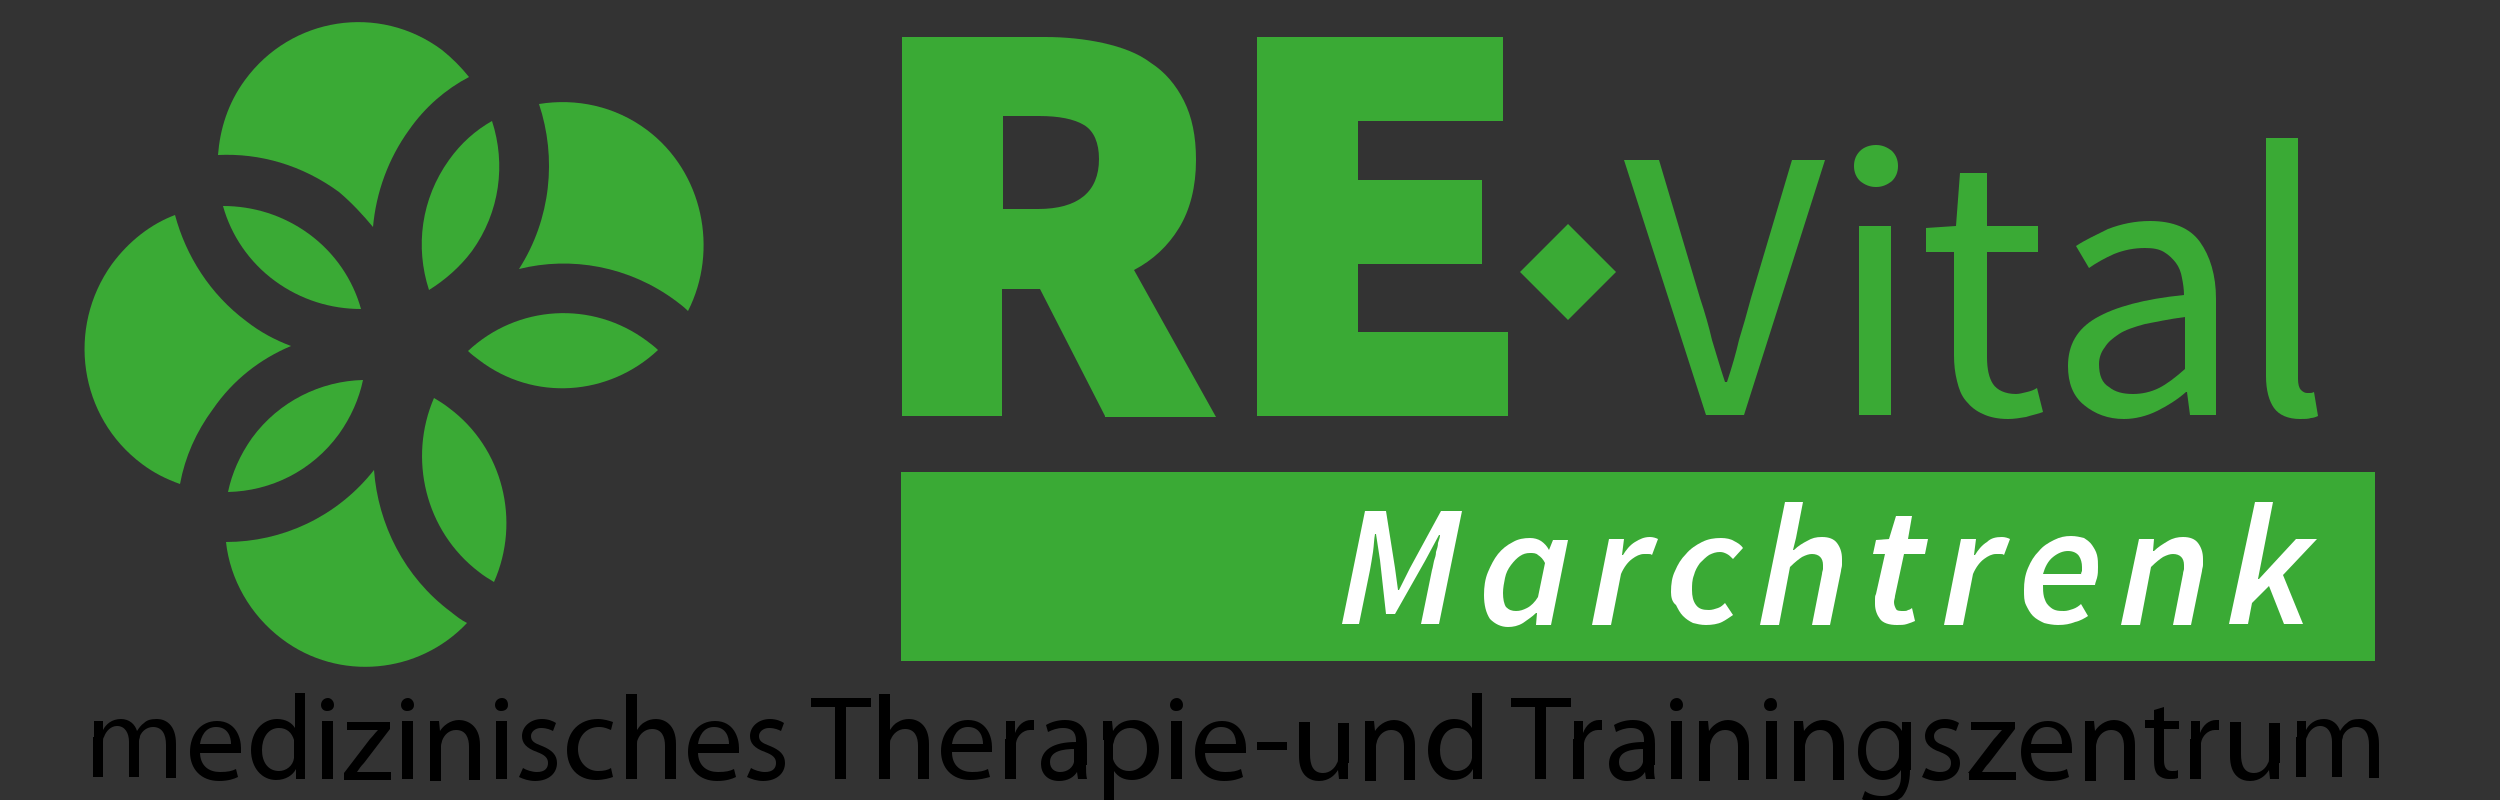 <?xml version="1.0" encoding="utf-8"?>
<!-- Generator: Adobe Illustrator 26.5.1, SVG Export Plug-In . SVG Version: 6.00 Build 0)  -->
<svg version="1.1" id="Ebene_1" xmlns="http://www.w3.org/2000/svg" xmlns:xlink="http://www.w3.org/1999/xlink" x="0px" y="0px"
	 viewBox="0 0 250 80" style="enable-background:new 0 0 250 80;" xml:space="preserve">
<rect x="0" y="0" width="250" height="80" fill="#333333" stroke="none"/>
<style type="text/css">
	.st0{fill:#3AAA35;}
	.st1{fill:#FFFFFF;}
</style>
<g>
	<rect x="90.1" y="47.2" class="st0" width="147.4" height="18.9"/>
	<g>
		<path class="st0" d="M65.8,35c-0.3-0.3-0.7-0.6-1.1-0.9c-5.5-4.1-13-3.6-17.9,1c0.3,0.3,0.7,0.6,1.1,0.9
			C53.4,40.2,60.9,39.6,65.8,35z"/>
		<path class="st0" d="M44.9,40.8c-0.5-0.4-1-0.7-1.5-1c-2.6,6-0.9,13.3,4.5,17.4c0.5,0.4,1,0.7,1.5,1
			C52.1,52.1,50.3,44.8,44.9,40.8z"/>
		<path class="st0" d="M67.6,30.1c0.4,0.3,0.8,0.6,1.2,1c3.1-6.1,1.5-13.9-4.1-18.1c-3.2-2.4-7.1-3.2-10.8-2.6
			c1.8,5.4,1.2,11.5-2,16.5C57.1,25.6,62.9,26.6,67.6,30.1z"/>
		<path class="st0" d="M25.2,43.8c-1.2,1.7-2,3.5-2.4,5.4c4.3-0.1,8.4-2.1,11.1-5.8c1.2-1.7,2-3.5,2.4-5.4
			C32.1,38.1,27.9,40.1,25.2,43.8z"/>
		<path class="st0" d="M28.2,63.9c5.7,4.3,13.7,3.5,18.5-1.6c-0.6-0.3-1.1-0.7-1.6-1.1c-4.7-3.5-7.3-8.8-7.7-14.2
			c-3.7,4.7-9.2,7.2-14.8,7.2C23,57.9,25,61.5,28.2,63.9z"/>
		<path class="st0" d="M44.9,16c-2.8,3.9-3.4,8.7-2,13c1.6-1,3.1-2.3,4.3-3.9c2.8-3.9,3.4-8.7,2-13C47.6,13,46.1,14.3,44.9,16z"/>
		<path class="st0" d="M37.3,22.7c0.3-3.4,1.5-6.8,3.6-9.7c1.6-2.3,3.7-4.1,6-5.3c-0.8-1-1.7-1.9-2.7-2.7c-6.3-4.7-15.1-3.3-19.7,3
			c-1.7,2.3-2.5,4.9-2.7,7.5c4.2-0.2,8.4,1,12.1,3.7C35.2,20.3,36.3,21.5,37.3,22.7z"/>
		<path class="st0" d="M27.5,28.1c2.6,1.9,5.6,2.8,8.6,2.8c-0.8-2.9-2.6-5.6-5.2-7.5c-2.6-1.9-5.6-2.8-8.6-2.8
			C23.1,23.5,24.9,26.2,27.5,28.1z"/>
		<path class="st0" d="M29.1,34.6c-1.6-0.6-3.1-1.4-4.5-2.5c-3.6-2.7-6-6.5-7.1-10.6c-2.4,0.9-4.6,2.6-6.3,4.9
			c-4.6,6.4-3.3,15.3,3,20c1.2,0.9,2.4,1.5,3.8,2c0.5-2.7,1.6-5.2,3.3-7.5C23.3,38,26,35.9,29.1,34.6z"/>
	</g>
	<g>
		<path class="st0" d="M162.4,16h3.5l4.1,13.8c0.5,1.5,0.9,2.9,1.2,4.2c0.4,1.3,0.8,2.7,1.3,4.2h0.2c0.5-1.5,0.9-2.9,1.2-4.2
			c0.4-1.3,0.8-2.7,1.2-4.2l4.1-13.8h3.3l-8.1,25.5h-3.8L162.4,16z"/>
		<path class="st0" d="M187.6,18.7c-0.6,0-1.1-0.2-1.6-0.6c-0.4-0.4-0.6-0.9-0.6-1.5c0-0.6,0.2-1.1,0.6-1.5c0.4-0.4,1-0.6,1.6-0.6
			s1.1,0.2,1.6,0.6c0.4,0.4,0.6,0.9,0.6,1.5c0,0.6-0.2,1.1-0.6,1.5C188.7,18.5,188.2,18.7,187.6,18.7z M185.9,22.6h3.2v18.9h-3.2
			V22.6z"/>
		<path class="st0" d="M195.4,25.2h-2.8v-2.4l3-0.2l0.4-5.3h2.7v5.3h5.1v2.6h-5.1v10.5c0,1.2,0.2,2.1,0.6,2.7c0.4,0.6,1.2,1,2.3,1
			c0.3,0,0.7-0.1,1.1-0.2s0.7-0.2,1-0.4l0.6,2.4c-0.5,0.2-1.1,0.3-1.7,0.5c-0.6,0.1-1.2,0.2-1.8,0.2c-1,0-1.9-0.2-2.5-0.5
			c-0.7-0.3-1.2-0.7-1.7-1.3s-0.7-1.2-0.9-2c-0.2-0.8-0.3-1.6-0.3-2.6V25.2z"/>
		<path class="st0" d="M206.8,36.6c0-2.1,0.9-3.7,2.8-4.8c1.9-1.1,4.8-1.9,8.8-2.3c0-0.6-0.1-1.2-0.2-1.7c-0.1-0.6-0.3-1.1-0.6-1.5
			c-0.3-0.4-0.7-0.8-1.2-1.1c-0.5-0.3-1.1-0.4-1.9-0.4c-1.1,0-2.1,0.2-3.1,0.6c-0.9,0.4-1.8,0.9-2.5,1.4l-1.3-2.2
			c0.9-0.6,2-1.1,3.2-1.7c1.3-0.5,2.7-0.8,4.2-0.8c2.3,0,4,0.7,5,2.1c1,1.4,1.6,3.3,1.6,5.7v11.6h-2.6l-0.3-2.3h-0.1
			c-0.9,0.8-1.9,1.4-2.9,1.9c-1,0.5-2.2,0.8-3.3,0.8c-1.6,0-2.9-0.5-4-1.4C207.3,39.6,206.8,38.3,206.8,36.6z M209.9,36.4
			c0,1.1,0.3,1.9,1,2.3c0.6,0.5,1.4,0.7,2.4,0.7c0.9,0,1.8-0.2,2.6-0.6c0.8-0.4,1.7-1.1,2.6-1.9v-5.2c-1.6,0.2-2.9,0.5-4,0.7
			c-1.1,0.3-2,0.6-2.6,1s-1.1,0.8-1.4,1.3C210.1,35.2,209.9,35.8,209.9,36.4z"/>
		<path class="st0" d="M226.6,13.8h3.2v24.1c0,0.5,0.1,0.9,0.3,1.1c0.2,0.2,0.4,0.3,0.6,0.3c0.1,0,0.2,0,0.3,0c0.1,0,0.2,0,0.4-0.1
			l0.4,2.4c-0.2,0.1-0.5,0.2-0.7,0.2c-0.3,0.1-0.6,0.1-1.1,0.1c-1.2,0-2.1-0.4-2.6-1.1c-0.5-0.7-0.8-1.8-0.8-3.2V13.8z"/>
	</g>
	<g>
		<path class="st0" d="M110.5,41.6L104,28.9h-3.8v12.7h-10V3.7h14.3c2,0,4,0.2,5.8,0.6c1.8,0.4,3.5,1,4.8,2c1.4,0.9,2.5,2.2,3.3,3.8
			c0.8,1.6,1.2,3.5,1.2,5.9c0,2.7-0.6,5-1.7,6.8c-1.1,1.8-2.6,3.2-4.5,4.2l8.2,14.7H110.5z M100.2,20.9h3.6c4,0,6.1-1.7,6.1-5
			c0-1.6-0.5-2.8-1.5-3.4c-1-0.6-2.5-0.9-4.5-0.9h-3.6V20.9z"/>
		<path class="st0" d="M125.8,3.7h24.5v8.4h-14.5V18h12.4v8.4h-12.4v6.8h15v8.4h-25.1V3.7z"/>
	</g>
	<g>
		<path class="st0" d="M152,27.2l4.8-4.8l4.8,4.8l-4.8,4.8L152,27.2z"/>
	</g>
	<g>
		<path class="st1" d="M136.5,51.1h2.1l0.9,5.7l0.3,2.2h0.1l1.1-2.2l3.1-5.7h2.1l-2.3,11.3h-1.8l1.1-5.4c0.1-0.3,0.1-0.5,0.2-0.9
			c0.1-0.3,0.2-0.6,0.2-0.9c0.1-0.3,0.2-0.6,0.2-0.9c0.1-0.3,0.2-0.6,0.2-0.8h-0.1l-1.4,2.6l-3,5.3h-0.9L138,56l-0.4-2.6h-0.1
			c-0.1,0.5-0.1,1.1-0.2,1.8c-0.1,0.7-0.2,1.2-0.3,1.8l-1.1,5.4h-1.7L136.5,51.1z"/>
		<path class="st1" d="M148.4,59.5c0-0.8,0.1-1.6,0.4-2.3c0.3-0.7,0.6-1.3,1-1.8c0.4-0.5,0.9-0.9,1.5-1.2c0.5-0.3,1.1-0.4,1.7-0.4
			c0.4,0,0.8,0.1,1.1,0.3s0.6,0.5,0.8,0.9h0l0.4-1h1.5l-1.7,8.5h-1.5l0.1-1.2h-0.1c-0.4,0.4-0.9,0.7-1.3,1c-0.5,0.3-1,0.4-1.5,0.4
			c-0.7,0-1.3-0.3-1.8-0.8C148.6,61.3,148.4,60.5,148.4,59.5z M151.6,61.1c0.4,0,0.7-0.1,1.1-0.3c0.4-0.2,0.8-0.6,1.1-1.1l0.7-3.4
			c-0.2-0.4-0.4-0.6-0.7-0.8c-0.2-0.2-0.5-0.2-0.8-0.2c-0.4,0-0.7,0.1-1,0.3c-0.3,0.2-0.6,0.5-0.9,0.9c-0.3,0.4-0.5,0.8-0.6,1.3
			c-0.1,0.5-0.2,1-0.2,1.5c0,0.6,0.1,1.1,0.3,1.4C150.9,61,151.2,61.1,151.6,61.1z"/>
		<path class="st1" d="M160.9,53.9h1.5l-0.2,1.6h0.1c0.3-0.5,0.7-1,1.2-1.3s0.9-0.5,1.5-0.5c0.3,0,0.6,0.1,0.8,0.2l-0.6,1.6
			c-0.1-0.1-0.2-0.1-0.4-0.1c-0.1,0-0.3,0-0.4,0c-0.4,0-0.8,0.2-1.2,0.5c-0.4,0.3-0.8,0.8-1.1,1.5l-1,5.1h-1.9L160.9,53.9z"/>
		<path class="st1" d="M167.1,59.2c0-0.8,0.1-1.5,0.4-2.1c0.3-0.7,0.6-1.2,1.1-1.7c0.4-0.5,1-0.9,1.6-1.2c0.6-0.3,1.2-0.4,1.9-0.4
			c0.5,0,1,0.1,1.3,0.3c0.4,0.2,0.7,0.4,0.9,0.7l-1,1.1c-0.2-0.2-0.4-0.4-0.6-0.5c-0.2-0.1-0.4-0.2-0.7-0.2c-0.4,0-0.7,0.1-1.1,0.3
			c-0.3,0.2-0.6,0.5-0.9,0.8c-0.3,0.4-0.5,0.8-0.6,1.2c-0.2,0.5-0.2,1-0.2,1.5c0,0.6,0.1,1.1,0.4,1.5c0.3,0.4,0.7,0.5,1.3,0.5
			c0.3,0,0.6-0.1,0.9-0.2c0.3-0.1,0.5-0.3,0.7-0.5l0.8,1.2c-0.3,0.2-0.7,0.5-1.1,0.7c-0.4,0.2-1,0.3-1.6,0.3c-0.5,0-0.9-0.1-1.3-0.2
			c-0.4-0.2-0.7-0.4-1-0.7c-0.3-0.3-0.5-0.7-0.7-1.1C167.2,60.2,167.1,59.7,167.1,59.2z"/>
		<path class="st1" d="M178.5,50.2h1.8l-0.7,3.6l-0.3,1.2h0.1c0.4-0.4,0.9-0.7,1.3-0.9c0.5-0.3,0.9-0.4,1.5-0.4
			c0.7,0,1.2,0.2,1.5,0.6c0.3,0.4,0.5,0.9,0.5,1.6c0,0.2,0,0.4,0,0.6s-0.1,0.4-0.1,0.6l-1.1,5.4h-1.8l1-5.1c0-0.2,0.1-0.4,0.1-0.5
			c0-0.1,0-0.3,0-0.4c0-0.7-0.4-1.1-1.1-1.1c-0.3,0-0.6,0.1-1,0.3c-0.3,0.2-0.7,0.5-1.2,1l-1.1,5.8H176L178.5,50.2z"/>
		<path class="st1" d="M188.5,55.4h-1.2l0.3-1.4l1.3-0.1l0.7-2.3h1.6l-0.4,2.3h2l-0.3,1.5h-2.1l-0.9,4.2c0,0.2-0.1,0.4-0.1,0.6
			c0,0.3,0.1,0.5,0.2,0.7s0.4,0.2,0.8,0.2c0.1,0,0.3,0,0.4-0.1c0.1,0,0.3-0.1,0.4-0.2l0.3,1.3c-0.2,0.1-0.5,0.2-0.8,0.3
			c-0.3,0.1-0.6,0.1-1,0.1c-0.8,0-1.4-0.2-1.7-0.6c-0.3-0.4-0.5-0.9-0.5-1.5c0-0.2,0-0.3,0-0.5c0-0.2,0-0.3,0.1-0.5L188.5,55.4z"/>
		<path class="st1" d="M196.1,53.9h1.5l-0.2,1.6h0.1c0.3-0.5,0.7-1,1.2-1.3c0.4-0.4,0.9-0.5,1.5-0.5c0.3,0,0.6,0.1,0.8,0.2l-0.6,1.6
			c-0.1-0.1-0.2-0.1-0.4-0.1c-0.1,0-0.3,0-0.4,0c-0.4,0-0.8,0.2-1.2,0.5c-0.4,0.3-0.8,0.8-1.1,1.5l-1,5.1h-1.9L196.1,53.9z"/>
		<path class="st1" d="M202.4,59c0-0.8,0.1-1.5,0.4-2.2c0.3-0.7,0.6-1.2,1.1-1.7c0.4-0.5,0.9-0.8,1.5-1.1c0.6-0.3,1.1-0.4,1.7-0.4
			c0.5,0,0.9,0.1,1.3,0.2c0.3,0.2,0.6,0.4,0.8,0.7c0.2,0.3,0.4,0.6,0.5,1c0.1,0.4,0.1,0.8,0.1,1.2c0,0.4,0,0.7-0.1,1.1
			c-0.1,0.3-0.2,0.6-0.2,0.7h-5.2c0,0.4,0,0.8,0.1,1.2c0.1,0.3,0.2,0.6,0.4,0.8c0.2,0.2,0.4,0.4,0.7,0.5c0.3,0.1,0.6,0.1,0.9,0.1
			c0.3,0,0.6-0.1,0.9-0.2c0.3-0.1,0.6-0.3,0.8-0.5l0.7,1.2c-0.3,0.2-0.8,0.5-1.3,0.6c-0.5,0.2-1,0.3-1.7,0.3c-0.5,0-1-0.1-1.4-0.2
			c-0.4-0.2-0.8-0.4-1.1-0.7c-0.3-0.3-0.5-0.7-0.7-1.1C202.4,60.1,202.4,59.6,202.4,59z M208.1,57.5c0-0.1,0-0.2,0.1-0.4
			c0-0.1,0-0.3,0-0.4c0-0.4-0.1-0.8-0.3-1.1c-0.2-0.3-0.6-0.5-1.1-0.5c-0.5,0-1,0.2-1.5,0.6c-0.5,0.4-0.8,1-1,1.7H208.1z"/>
		<path class="st1" d="M213.9,53.9h1.5l-0.1,1.2h0.1c0.4-0.4,0.9-0.7,1.4-1c0.5-0.3,1-0.4,1.5-0.4c0.7,0,1.2,0.2,1.5,0.6
			c0.3,0.4,0.5,0.9,0.5,1.6c0,0.2,0,0.4,0,0.6s-0.1,0.4-0.1,0.6l-1.1,5.4h-1.8l1-5.1c0-0.2,0.1-0.4,0.1-0.5c0-0.1,0-0.3,0-0.4
			c0-0.7-0.4-1.1-1.1-1.1c-0.3,0-0.6,0.1-1,0.3c-0.3,0.2-0.7,0.5-1.2,1l-1.1,5.8h-1.9L213.9,53.9z"/>
		<path class="st1" d="M225.5,50.2h1.8l-1.5,7.7h0.1l3.7-4h2.1l-3.4,3.6l2,4.9h-1.9l-1.5-3.8l-1.7,1.7l-0.4,2.1h-1.9L225.5,50.2z"/>
	</g>
</g>
<g>
	<path d="M9.4,73.7c0-0.6,0-1.1,0-1.6h0.9l0,0.9h0c0.3-0.6,0.9-1.1,1.8-1.1c0.8,0,1.4,0.5,1.6,1.2h0c0.2-0.3,0.4-0.6,0.7-0.8
		c0.3-0.3,0.7-0.4,1.3-0.4c0.8,0,1.9,0.5,1.9,2.5v3.4h-1v-3.3c0-1.1-0.4-1.8-1.3-1.8c-0.6,0-1.1,0.4-1.3,0.9c0,0.2-0.1,0.3-0.1,0.5
		v3.6h-1v-3.5c0-0.9-0.4-1.6-1.2-1.6c-0.6,0-1.1,0.5-1.3,1.1c-0.1,0.1-0.1,0.3-0.1,0.5v3.5h-1V73.7z"/>
	<path d="M20,75.2c0,1.4,0.9,2,2,2c0.8,0,1.2-0.1,1.6-0.3l0.2,0.8c-0.4,0.2-1,0.4-1.9,0.4c-1.8,0-2.9-1.2-2.9-2.9s1-3.1,2.7-3.1
		c1.9,0,2.4,1.7,2.4,2.7c0,0.2,0,0.4,0,0.5H20z M23.1,74.4c0-0.7-0.3-1.7-1.5-1.7c-1.1,0-1.5,1-1.6,1.7H23.1z"/>
	<path d="M30.5,69.4v7c0,0.5,0,1.1,0,1.5h-0.9l0-1h0c-0.3,0.6-1,1.1-2,1.1c-1.4,0-2.5-1.2-2.5-3c0-1.9,1.2-3.1,2.6-3.1
		c0.9,0,1.5,0.4,1.8,0.9h0v-3.5H30.5z M29.4,74.4c0-0.1,0-0.3,0-0.4c-0.2-0.7-0.7-1.2-1.5-1.2c-1.1,0-1.7,1-1.7,2.2
		c0,1.2,0.6,2.1,1.7,2.1c0.7,0,1.4-0.5,1.5-1.3c0-0.1,0-0.3,0-0.5V74.4z"/>
	<path d="M33.4,70.5c0,0.4-0.3,0.6-0.7,0.6c-0.4,0-0.6-0.3-0.6-0.6c0-0.4,0.3-0.7,0.7-0.7C33.1,69.8,33.4,70.1,33.4,70.5z
		 M32.2,77.9v-5.8h1.1v5.8H32.2z"/>
	<path d="M34.4,77.3l2.6-3.4c0.3-0.3,0.5-0.6,0.8-0.9v0h-3.1v-0.8H39v0.7l-2.6,3.4c-0.3,0.3-0.5,0.6-0.7,0.9v0h3.4v0.8h-4.7V77.3z"
		/>
	<path d="M41.4,70.5c0,0.4-0.3,0.6-0.7,0.6c-0.4,0-0.6-0.3-0.6-0.6c0-0.4,0.3-0.7,0.7-0.7C41.1,69.8,41.4,70.1,41.4,70.5z
		 M40.2,77.9v-5.8h1.1v5.8H40.2z"/>
	<path d="M43,73.7c0-0.6,0-1.1,0-1.6h0.9l0.1,1h0c0.3-0.5,1-1.1,1.9-1.1c0.8,0,2.1,0.5,2.1,2.5v3.5h-1.1v-3.3c0-0.9-0.3-1.7-1.3-1.7
		c-0.7,0-1.2,0.5-1.4,1.1c0,0.1-0.1,0.3-0.1,0.5v3.5H43V73.7z"/>
	<path d="M50.8,70.5c0,0.4-0.3,0.6-0.7,0.6c-0.4,0-0.6-0.3-0.6-0.6c0-0.4,0.3-0.7,0.7-0.7C50.6,69.8,50.8,70.1,50.8,70.5z
		 M49.6,77.9v-5.8h1.1v5.8H49.6z"/>
	<path d="M52.3,76.8c0.3,0.2,0.9,0.4,1.4,0.4c0.8,0,1.1-0.4,1.1-0.9c0-0.5-0.3-0.8-1.1-1.1c-1.1-0.4-1.5-0.9-1.5-1.6
		c0-0.9,0.8-1.7,2-1.7c0.6,0,1.1,0.2,1.4,0.4l-0.3,0.8c-0.2-0.1-0.6-0.3-1.2-0.3c-0.6,0-1,0.4-1,0.8c0,0.5,0.3,0.7,1.1,1
		c1,0.4,1.5,0.9,1.5,1.7c0,1-0.8,1.8-2.2,1.8c-0.6,0-1.2-0.2-1.6-0.4L52.3,76.8z"/>
	<path d="M61.3,77.7c-0.3,0.1-0.9,0.3-1.7,0.3c-1.8,0-2.9-1.2-2.9-3c0-1.8,1.2-3.1,3.1-3.1c0.6,0,1.2,0.2,1.5,0.3l-0.2,0.8
		c-0.3-0.1-0.6-0.3-1.2-0.3c-1.3,0-2.1,1-2.1,2.2c0,1.3,0.9,2.2,2,2.2c0.6,0,1-0.1,1.3-0.3L61.3,77.7z"/>
	<path d="M62.6,69.4h1.1V73h0c0.2-0.3,0.4-0.6,0.8-0.8c0.3-0.2,0.7-0.3,1.1-0.3c0.8,0,2,0.5,2,2.5v3.5h-1.1v-3.3
		c0-0.9-0.3-1.7-1.3-1.7c-0.7,0-1.2,0.5-1.4,1c-0.1,0.2-0.1,0.3-0.1,0.5v3.5h-1.1V69.4z"/>
	<path d="M69.8,75.2c0,1.4,0.9,2,2,2c0.8,0,1.2-0.1,1.6-0.3l0.2,0.8c-0.4,0.2-1,0.4-1.9,0.4c-1.8,0-2.9-1.2-2.9-2.9s1-3.1,2.7-3.1
		c1.9,0,2.4,1.7,2.4,2.7c0,0.2,0,0.4,0,0.5H69.8z M72.9,74.4c0-0.7-0.3-1.7-1.5-1.7c-1.1,0-1.5,1-1.6,1.7H72.9z"/>
	<path d="M75.1,76.8c0.3,0.2,0.9,0.4,1.4,0.4c0.8,0,1.1-0.4,1.1-0.9c0-0.5-0.3-0.8-1.1-1.1c-1.1-0.4-1.5-0.9-1.5-1.6
		c0-0.9,0.8-1.7,2-1.7c0.6,0,1.1,0.2,1.4,0.4l-0.3,0.8c-0.2-0.1-0.6-0.3-1.2-0.3c-0.6,0-1,0.4-1,0.8c0,0.5,0.3,0.7,1.1,1
		c1,0.4,1.5,0.9,1.5,1.7c0,1-0.8,1.8-2.2,1.8c-0.6,0-1.2-0.2-1.6-0.4L75.1,76.8z"/>
	<path d="M83.6,70.7h-2.5v-0.9h6v0.9h-2.5v7.2h-1.1V70.7z"/>
	<path d="M87.9,69.4H89V73h0c0.2-0.3,0.4-0.6,0.8-0.8c0.3-0.2,0.7-0.3,1.1-0.3c0.8,0,2,0.5,2,2.5v3.5h-1.1v-3.3
		c0-0.9-0.3-1.7-1.3-1.7c-0.7,0-1.2,0.5-1.4,1C89,74,89,74.2,89,74.4v3.5h-1.1V69.4z"/>
	<path d="M95.2,75.2c0,1.4,0.9,2,2,2c0.8,0,1.2-0.1,1.6-0.3l0.2,0.8C98.6,77.8,98,78,97,78c-1.8,0-2.9-1.2-2.9-2.9s1-3.1,2.7-3.1
		c1.9,0,2.4,1.7,2.4,2.7c0,0.2,0,0.4,0,0.5H95.2z M98.3,74.4c0-0.7-0.3-1.7-1.5-1.7c-1.1,0-1.5,1-1.6,1.7H98.3z"/>
	<path d="M100.6,73.9c0-0.7,0-1.3,0-1.8h0.9l0,1.2h0c0.3-0.8,0.9-1.3,1.6-1.3c0.1,0,0.2,0,0.3,0v1c-0.1,0-0.2,0-0.4,0
		c-0.7,0-1.3,0.6-1.4,1.3c0,0.1,0,0.3,0,0.5v3.1h-1.1V73.9z"/>
	<path d="M108.6,76.5c0,0.5,0,1,0.1,1.4h-0.9l-0.1-0.7h0c-0.3,0.5-0.9,0.9-1.8,0.9c-1.2,0-1.8-0.8-1.8-1.7c0-1.4,1.2-2.2,3.5-2.2
		v-0.1c0-0.5-0.1-1.3-1.3-1.3c-0.6,0-1.1,0.2-1.5,0.4l-0.2-0.7c0.5-0.3,1.2-0.5,1.9-0.5c1.8,0,2.2,1.2,2.2,2.4V76.5z M107.5,74.9
		c-1.2,0-2.5,0.2-2.5,1.3c0,0.7,0.5,1,1,1c0.8,0,1.3-0.5,1.4-1c0-0.1,0-0.2,0-0.3V74.9z"/>
	<path d="M110.3,74c0-0.7,0-1.3,0-1.9h0.9l0.1,1h0c0.4-0.7,1.1-1.1,2.1-1.1c1.4,0,2.5,1.2,2.5,2.9c0,2.1-1.3,3.1-2.7,3.1
		c-0.8,0-1.4-0.3-1.8-0.9h0v3.2h-1V74z M111.3,75.5c0,0.2,0,0.3,0,0.4c0.2,0.7,0.8,1.2,1.6,1.2c1.1,0,1.8-0.9,1.8-2.2
		c0-1.2-0.6-2.1-1.7-2.1c-0.7,0-1.4,0.5-1.6,1.3c0,0.1-0.1,0.3-0.1,0.4V75.5z"/>
	<path d="M118.3,70.5c0,0.4-0.3,0.6-0.7,0.6c-0.4,0-0.6-0.3-0.6-0.6c0-0.4,0.3-0.7,0.7-0.7C118,69.8,118.3,70.1,118.3,70.5z
		 M117.1,77.9v-5.8h1.1v5.8H117.1z"/>
	<path d="M120.5,75.2c0,1.4,0.9,2,2,2c0.8,0,1.2-0.1,1.6-0.3l0.2,0.8c-0.4,0.2-1,0.4-1.9,0.4c-1.8,0-2.9-1.2-2.9-2.9s1-3.1,2.7-3.1
		c1.9,0,2.4,1.7,2.4,2.7c0,0.2,0,0.4,0,0.5H120.5z M123.6,74.4c0-0.7-0.3-1.7-1.5-1.7c-1.1,0-1.5,1-1.6,1.7H123.6z"/>
	<path d="M128.7,74.3V75h-3v-0.8H128.7z"/>
	<path d="M134.8,76.3c0,0.6,0,1.1,0,1.6h-0.9l-0.1-0.9h0c-0.3,0.5-0.9,1.1-1.9,1.1c-0.9,0-2-0.5-2-2.5v-3.4h1.1v3.2
		c0,1.1,0.3,1.9,1.3,1.9c0.7,0,1.2-0.5,1.4-1c0.1-0.1,0.1-0.3,0.1-0.5v-3.5h1.1V76.3z"/>
	<path d="M136.5,73.7c0-0.6,0-1.1,0-1.6h0.9l0.1,1h0c0.3-0.5,1-1.1,1.9-1.1c0.8,0,2.1,0.5,2.1,2.5v3.5h-1.1v-3.3
		c0-0.9-0.3-1.7-1.3-1.7c-0.7,0-1.2,0.5-1.4,1.1c0,0.1-0.1,0.3-0.1,0.5v3.5h-1.1V73.7z"/>
	<path d="M148.2,69.4v7c0,0.5,0,1.1,0,1.5h-0.9l0-1h0c-0.3,0.6-1,1.1-2,1.1c-1.4,0-2.5-1.2-2.5-3c0-1.9,1.2-3.1,2.6-3.1
		c0.9,0,1.5,0.4,1.8,0.9h0v-3.5H148.2z M147.2,74.4c0-0.1,0-0.3,0-0.4c-0.2-0.7-0.7-1.2-1.5-1.2c-1.1,0-1.7,1-1.7,2.2
		c0,1.2,0.6,2.1,1.7,2.1c0.7,0,1.4-0.5,1.5-1.3c0-0.1,0-0.3,0-0.5V74.4z"/>
	<path d="M153.6,70.7h-2.5v-0.9h6v0.9h-2.5v7.2h-1.1V70.7z"/>
	<path d="M157.4,73.9c0-0.7,0-1.3,0-1.8h0.9l0,1.2h0c0.3-0.8,0.9-1.3,1.6-1.3c0.1,0,0.2,0,0.3,0v1c-0.1,0-0.2,0-0.4,0
		c-0.7,0-1.3,0.6-1.4,1.3c0,0.1,0,0.3,0,0.5v3.1h-1.1V73.9z"/>
	<path d="M165.4,76.5c0,0.5,0,1,0.1,1.4h-0.9l-0.1-0.7h0c-0.3,0.5-0.9,0.9-1.8,0.9c-1.2,0-1.8-0.8-1.8-1.7c0-1.4,1.2-2.2,3.5-2.2
		v-0.1c0-0.5-0.1-1.3-1.3-1.3c-0.6,0-1.1,0.2-1.5,0.4l-0.2-0.7c0.5-0.3,1.2-0.5,1.9-0.5c1.8,0,2.2,1.2,2.2,2.4V76.5z M164.4,74.9
		c-1.2,0-2.5,0.2-2.5,1.3c0,0.7,0.5,1,1,1c0.8,0,1.3-0.5,1.4-1c0-0.1,0-0.2,0-0.3V74.9z"/>
	<path d="M168.3,70.5c0,0.4-0.3,0.6-0.7,0.6c-0.4,0-0.6-0.3-0.6-0.6c0-0.4,0.3-0.7,0.7-0.7C168,69.8,168.3,70.1,168.3,70.5z
		 M167.1,77.9v-5.8h1.1v5.8H167.1z"/>
	<path d="M169.9,73.7c0-0.6,0-1.1,0-1.6h0.9l0.1,1h0c0.3-0.5,1-1.1,1.9-1.1c0.8,0,2.1,0.5,2.1,2.5v3.5h-1.1v-3.3
		c0-0.9-0.3-1.7-1.3-1.7c-0.7,0-1.2,0.5-1.4,1.1c0,0.1-0.1,0.3-0.1,0.5v3.5h-1.1V73.7z"/>
	<path d="M177.7,70.5c0,0.4-0.3,0.6-0.7,0.6c-0.4,0-0.6-0.3-0.6-0.6c0-0.4,0.3-0.7,0.7-0.7C177.5,69.8,177.7,70.1,177.7,70.5z
		 M176.6,77.9v-5.8h1.1v5.8H176.6z"/>
	<path d="M179.4,73.7c0-0.6,0-1.1,0-1.6h0.9l0.1,1h0c0.3-0.5,1-1.1,1.9-1.1c0.8,0,2.1,0.5,2.1,2.5v3.5h-1.1v-3.3
		c0-0.9-0.3-1.7-1.3-1.7c-0.7,0-1.2,0.5-1.4,1.1c0,0.1-0.1,0.3-0.1,0.5v3.5h-1.1V73.7z"/>
	<path d="M191,77c0,1.3-0.3,2.1-0.8,2.7c-0.6,0.5-1.4,0.7-2.1,0.7c-0.7,0-1.5-0.2-1.9-0.5l0.3-0.8c0.4,0.3,1,0.5,1.7,0.5
		c1.1,0,1.9-0.6,1.9-2v-0.6h0c-0.3,0.5-0.9,1-1.8,1c-1.4,0-2.5-1.2-2.5-2.8c0-2,1.3-3.1,2.6-3.1c1,0,1.5,0.5,1.8,1h0l0-0.9h0.9
		c0,0.4,0,0.9,0,1.6V77z M189.9,74.4c0-0.2,0-0.3-0.1-0.5c-0.2-0.6-0.7-1.1-1.5-1.1c-1,0-1.7,0.9-1.7,2.2c0,1.1,0.6,2.1,1.7,2.1
		c0.7,0,1.2-0.4,1.5-1.1c0.1-0.2,0.1-0.4,0.1-0.6V74.4z"/>
	<path d="M192.6,76.8c0.3,0.2,0.9,0.4,1.4,0.4c0.8,0,1.1-0.4,1.1-0.9c0-0.5-0.3-0.8-1.1-1.1c-1.1-0.4-1.5-0.9-1.5-1.6
		c0-0.9,0.8-1.7,2-1.7c0.6,0,1.1,0.2,1.4,0.4l-0.3,0.8c-0.2-0.1-0.6-0.3-1.2-0.3c-0.6,0-1,0.4-1,0.8c0,0.5,0.3,0.7,1.1,1
		c1,0.4,1.5,0.9,1.5,1.7c0,1-0.8,1.8-2.2,1.8c-0.6,0-1.2-0.2-1.6-0.4L192.6,76.8z"/>
	<path d="M196.8,77.3l2.6-3.4c0.3-0.3,0.5-0.6,0.8-0.9v0h-3.1v-0.8h4.4v0.7l-2.6,3.4c-0.3,0.3-0.5,0.6-0.7,0.9v0h3.4v0.8h-4.7V77.3z
		"/>
	<path d="M203.1,75.2c0,1.4,0.9,2,2,2c0.8,0,1.2-0.1,1.6-0.3l0.2,0.8c-0.4,0.2-1,0.4-1.9,0.4c-1.8,0-2.9-1.2-2.9-2.9s1-3.1,2.7-3.1
		c1.9,0,2.4,1.7,2.4,2.7c0,0.2,0,0.4,0,0.5H203.1z M206.2,74.4c0-0.7-0.3-1.7-1.5-1.7c-1.1,0-1.5,1-1.6,1.7H206.2z"/>
	<path d="M208.5,73.7c0-0.6,0-1.1,0-1.6h0.9l0.1,1h0c0.3-0.5,1-1.1,1.9-1.1c0.8,0,2.1,0.5,2.1,2.5v3.5h-1.1v-3.3
		c0-0.9-0.3-1.7-1.3-1.7c-0.7,0-1.2,0.5-1.4,1.1c0,0.1-0.1,0.3-0.1,0.5v3.5h-1.1V73.7z"/>
	<path d="M216.4,70.7v1.4h1.5v0.8h-1.5V76c0,0.7,0.2,1.1,0.8,1.1c0.3,0,0.5,0,0.6-0.1l0,0.8c-0.2,0.1-0.5,0.1-0.9,0.1
		c-0.5,0-0.9-0.2-1.1-0.4c-0.3-0.3-0.4-0.8-0.4-1.5v-3.2h-0.9v-0.8h0.9V71L216.4,70.7z"/>
	<path d="M219.1,73.9c0-0.7,0-1.3,0-1.8h0.9l0,1.2h0c0.3-0.8,0.9-1.3,1.6-1.3c0.1,0,0.2,0,0.3,0v1c-0.1,0-0.2,0-0.4,0
		c-0.7,0-1.3,0.6-1.4,1.3c0,0.1,0,0.3,0,0.5v3.1h-1.1V73.9z"/>
	<path d="M227.9,76.3c0,0.6,0,1.1,0,1.6H227l-0.1-0.9h0c-0.3,0.5-0.9,1.1-1.9,1.1c-0.9,0-2-0.5-2-2.5v-3.4h1.1v3.2
		c0,1.1,0.3,1.9,1.3,1.9c0.7,0,1.2-0.5,1.4-1c0.1-0.1,0.1-0.3,0.1-0.5v-3.5h1.1V76.3z"/>
	<path d="M229.7,73.7c0-0.6,0-1.1,0-1.6h0.9l0,0.9h0c0.3-0.6,0.9-1.1,1.8-1.1c0.8,0,1.4,0.5,1.6,1.2h0c0.2-0.3,0.4-0.6,0.7-0.8
		c0.3-0.3,0.7-0.4,1.3-0.4c0.8,0,1.9,0.5,1.9,2.5v3.4h-1v-3.3c0-1.1-0.4-1.8-1.3-1.8c-0.6,0-1.1,0.4-1.3,0.9c0,0.2-0.1,0.3-0.1,0.5
		v3.6h-1v-3.5c0-0.9-0.4-1.6-1.2-1.6c-0.6,0-1.1,0.5-1.3,1.1c-0.1,0.1-0.1,0.3-0.1,0.5v3.5h-1V73.7z"/>
</g>
</svg>
